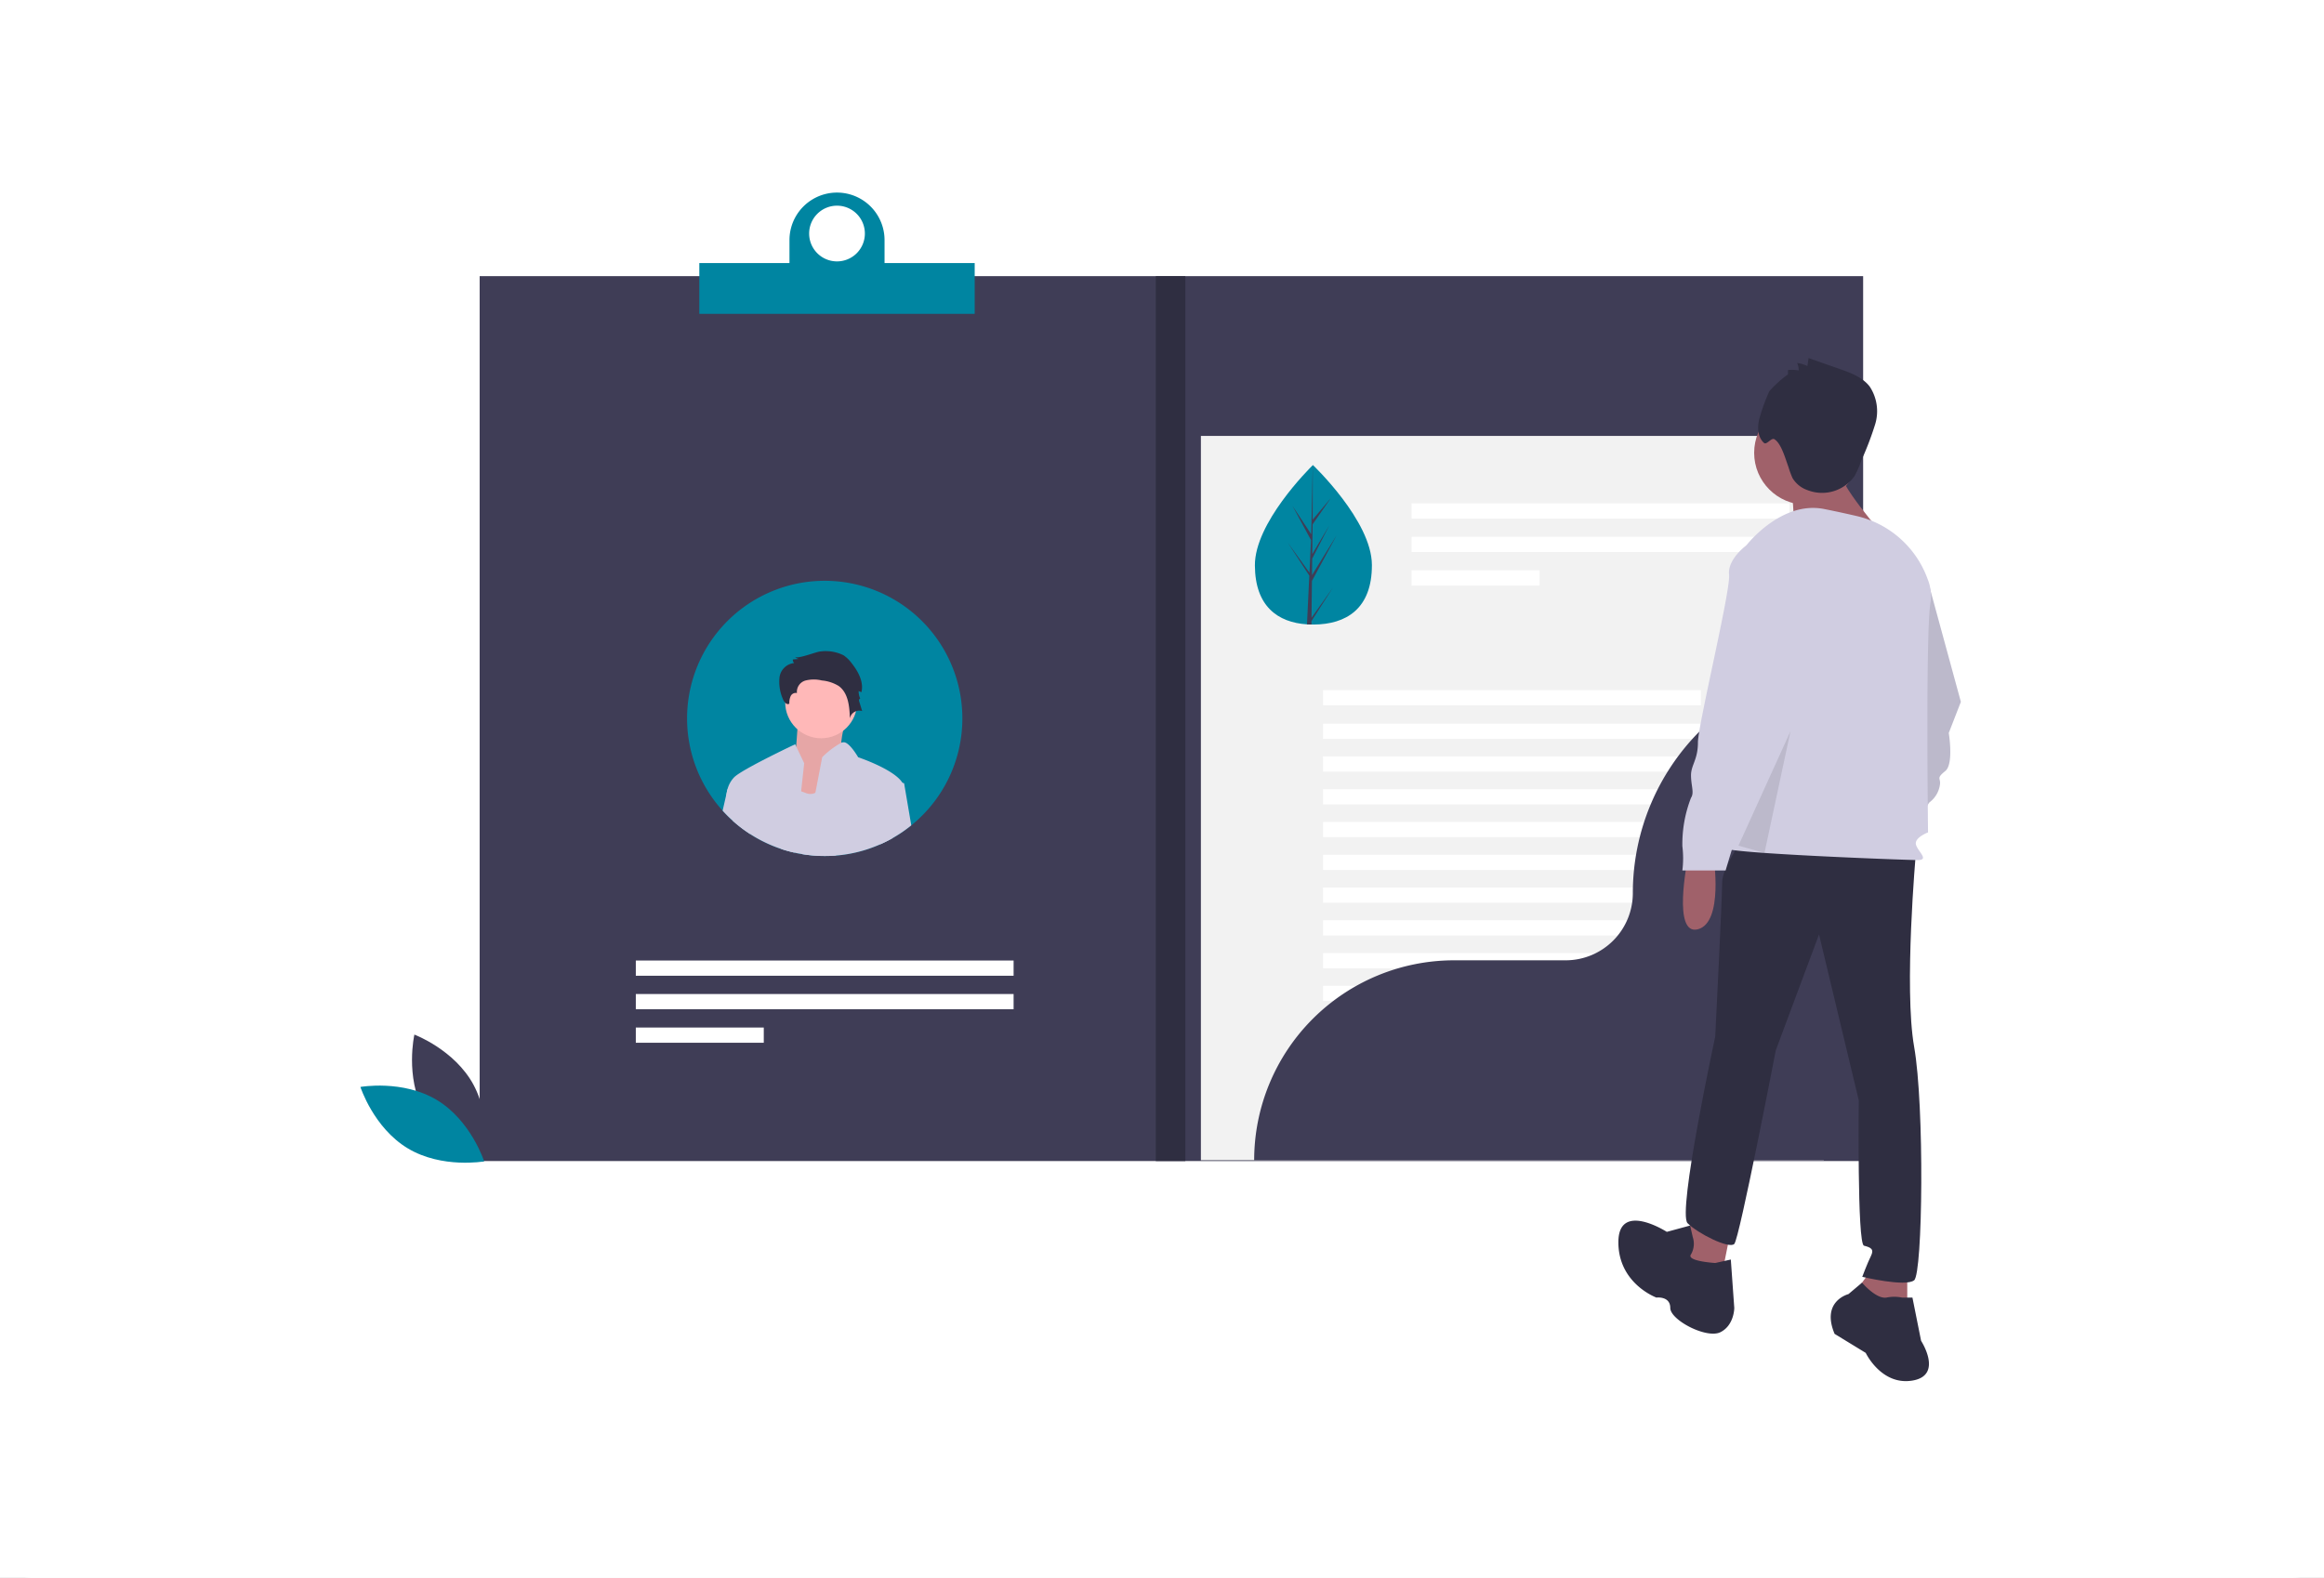 <svg xmlns="http://www.w3.org/2000/svg" xmlns:xlink="http://www.w3.org/1999/xlink" width="374" height="254" viewBox="0 0 374 254"><rect x="0" y="0" width="374" height="254" fill="#808080" stroke="none"/><defs><clipPath id="b"><rect width="374" height="254"/></clipPath></defs><g id="a" clip-path="url(#b)"><rect width="374" height="254" fill="#fff"/><rect width="374" height="254" rx="5" fill="#fff"/><g transform="translate(58 31)"><rect width="222.642" height="142.449" transform="translate(19.191 13.453)" fill="#3f3d56"/><rect width="100.242" height="116.597" transform="translate(135.26 39.173)" fill="#f2f2f2"/><path d="M169.108,605.65c3.047,5.65,9.513,8.076,9.513,8.076s1.527-6.736-1.52-12.386-9.513-8.076-9.513-8.076S166.061,600,169.108,605.65Z" transform="translate(-158.901 -457.719)" fill="#3f3d56"/><path d="M149.676,625.075c5.5,3.31,7.619,9.883,7.619,9.883s-6.8,1.208-12.3-2.1-7.619-9.883-7.619-9.883S144.175,621.766,149.676,625.075Z" transform="translate(-137.375 -479.003)" fill="#0085a1"/><rect width="60.797" height="2.451" transform="translate(169.166 50.022)" fill="#fff"/><rect width="60.797" height="2.451" transform="translate(169.166 55.416)" fill="#fff"/><rect width="20.592" height="2.451" transform="translate(169.166 60.809)" fill="#fff"/><rect width="60.797" height="2.451" transform="translate(44.321 123.621)" fill="#fff"/><rect width="60.797" height="2.451" transform="translate(44.321 129.014)" fill="#fff"/><rect width="20.592" height="2.451" transform="translate(44.321 134.408)" fill="#fff"/><rect width="60.797" height="2.451" transform="translate(154.921 80.095)" fill="#fff"/><rect width="60.797" height="2.451" transform="translate(154.921 85.488)" fill="#fff"/><rect width="60.797" height="2.451" transform="translate(154.921 90.764)" fill="#fff"/><rect width="60.797" height="2.451" transform="translate(154.921 96.04)" fill="#fff"/><rect width="60.797" height="2.451" transform="translate(154.921 101.316)" fill="#fff"/><rect width="60.797" height="2.451" transform="translate(154.921 106.592)" fill="#fff"/><rect width="60.797" height="2.451" transform="translate(154.921 111.868)" fill="#fff"/><rect width="60.797" height="2.451" transform="translate(154.921 117.144)" fill="#fff"/><rect width="60.797" height="2.451" transform="translate(154.921 122.419)" fill="#fff"/><rect width="60.797" height="2.451" transform="translate(154.921 127.695)" fill="#fff"/><rect width="60.797" height="2.451" transform="translate(154.921 132.971)" fill="#fff"/><path d="M370.528,352.971a22.1,22.1,0,0,1-8.222,17.223,21.843,21.843,0,0,1-3.031,2.066,21.406,21.406,0,0,1-1.984.995,21.937,21.937,0,0,1-7.093,1.8q-.9.075-1.823.074a21.9,21.9,0,0,1-3.625-.3c-.422-.066-.839-.148-1.25-.243a21.313,21.313,0,0,1-2.129-.591,22.1,22.1,0,0,1-7.774-4.521,20.155,20.155,0,0,1-1.649-1.641,22.151,22.151,0,1,1,38.58-14.86Z" transform="translate(-273.655 -268.33)" fill="#0085a1"/><path d="M673.324,279.967c.031,7.091-4.173,9.585-9.372,9.608q-.181,0-.361,0-.362-.006-.716-.03c-4.694-.311-8.352-2.9-8.381-9.492-.03-6.824,8.653-15.475,9.3-16.115h0l.037-.037S673.293,272.877,673.324,279.967Z" transform="translate(-510.545 -220.039)" fill="#0085a1"/><path d="M677.271,288.492l3.422-4.826-3.428,5.354-.007.552q-.362-.006-.716-.03l.34-7.1,0-.055.006-.01.032-.67-3.484-5.337,3.493,4.835.009.142.256-5.361-2.987-5.518,3.019,4.576.242-11.113v0l-.01,8.763,2.933-3.487-2.943,4.242-.057,4.8,2.734-4.618-2.742,5.323-.032,2.669,3.969-6.428-3.98,7.359Z" transform="translate(-524.211 -220.04)" fill="#3f3d56"/><path d="M751.944,378.786a36.931,36.931,0,0,0-36.931,36.931h0A10.816,10.816,0,0,1,704.2,426.532H686.259a32.183,32.183,0,0,0-32.183,32.183h97.868Z" transform="translate(-510.243 -302.945)" fill="#3f3d56"/><rect width="4.748" height="142.449" transform="translate(128.006 13.453)" fill="#2f2e41"/><path d="M363.109,117.682v-3.693a7.65,7.65,0,0,0-15.3,0v3.693H333.3v8.178h44.317v-8.178Zm-7.65-9.233a4.484,4.484,0,1,1-4.484,4.484,4.484,4.484,0,0,1,4.484-4.484Z" transform="translate(-278.76 -106.339)" fill="#0085a1"/><path d="M387.41,404.036s-2.2,6.271-.847,7.236-4.576,8.844-4.576,8.844l-7.119-1.93,3.9-6.593s.509-6.593.509-7.558S387.41,404.036,387.41,404.036Z" transform="translate(-308.757 -320.857)" fill="#ffb8b8"/><path d="M387.41,404.036s-2.2,6.271-.847,7.236-4.576,8.844-4.576,8.844l-7.119-1.93,3.9-6.593s.509-6.593.509-7.558S387.41,404.036,387.41,404.036Z" transform="translate(-308.757 -320.857)" opacity="0.1"/><circle cx="5.789" cy="5.789" r="5.789" transform="translate(68.362 76.265)" fill="#ffb8b8"/><path d="M382.763,453.231a21.314,21.314,0,0,1-2.129-.591l1.108-7.6.343-2.342,1.757.659c.237.087.506.19.815.3a1.853,1.853,0,0,0,1.472-.053c1.7-.778,2.709-3.807,2.709-3.807s.069.849.158,2.287c.161,2.525.393,6.867.464,11.607q-.9.075-1.823.074a21.889,21.889,0,0,1-3.625-.3C383.592,453.408,383.175,453.326,382.763,453.231Z" transform="translate(-312.919 -346.978)" fill="#d0cde1"/><path d="M361.413,428.419l-.493,4.519-.24,2.187-.839,7.684a21.322,21.322,0,0,1-2.129-.591,22.1,22.1,0,0,1-7.774-4.521l-1.068-3.812a4.5,4.5,0,0,1,.069-.678.01.01,0,0,1,0-.008,4.8,4.8,0,0,1,.132-.591.019.019,0,0,0,0-.008,4.38,4.38,0,0,1,1.082-1.931c1.287-1.287,9.808-5.308,9.808-5.308l.161.338Z" transform="translate(-289.996 -336.556)" fill="#d0cde1"/><path d="M386.073,371.662a6.438,6.438,0,0,1,3.739.623,5.473,5.473,0,0,1,1.292,1.265c1.054,1.332,1.964,3.008,1.573,4.661l-.455-.177a2.977,2.977,0,0,0,.287,1.276c-.064-.186-.278.115-.221.3l.5,1.643a1.547,1.547,0,0,0-1.973,1.177c-.057-1.908-.255-4.1-1.8-5.214a6.238,6.238,0,0,0-2.719-.888,5.471,5.471,0,0,0-2.636.013,1.9,1.9,0,0,0-1.365,2.015.9.9,0,0,0-1.012.5,2.619,2.619,0,0,0-.207,1.2c-.413.292-.883-.288-1.051-.764a6.9,6.9,0,0,1-.533-3.478,2.652,2.652,0,0,1,2.351-2.287.824.824,0,0,1-.214-.58l.978-.083a1.081,1.081,0,0,1-.646-.341C382.35,372.956,385.438,371.685,386.073,371.662Z" transform="translate(-312.045 -297.79)" fill="#2f2e41"/><path d="M409.177,431.769c-.15,1.206-1.01,4.611-1.878,7.885a21.407,21.407,0,0,1-1.984.995,21.937,21.937,0,0,1-7.093,1.8q-.9.075-1.823.074a21.892,21.892,0,0,1-3.625-.3c.448-1.73,1.053-4.582,1.617-7.376.171-.844.34-1.686.5-2.488.62-3.16,1.1-5.735,1.1-5.735a13.791,13.791,0,0,1,3.068-2.327.99.99,0,0,1,.493-.082c.942.156,2.229,2.408,2.229,2.408s5.777,1.926,7.128,4.113a1.6,1.6,0,0,1,.269,1.034Z" transform="translate(-321.679 -335.725)" fill="#d0cde1"/><path d="M351.546,451.365l-.338,7.217a21.929,21.929,0,0,1-2.775-2.121,20.165,20.165,0,0,1-1.649-1.641c.277-1.216.509-2.24.649-2.849a.01.01,0,0,1,0-.008c.074-.338.121-.546.132-.591a.02.02,0,0,0,0-.008Z" transform="translate(-288.492 -355.321)" fill="#d0cde1"/><path d="M441.178,452.179a21.842,21.842,0,0,1-3.031,2.065,21.411,21.411,0,0,1-1.984.995l-.641-3.735.644-7.075,3.59.9.269.069Z" transform="translate(-352.527 -350.315)" fill="#d0cde1"/><path d="M1000.693,515.4s-2.505,12.248,1.67,11.135,2.505-11.692,2.505-11.692Z" transform="translate(-759.834 -401.126)" fill="#a0616a"/><path d="M1010.594,334.84h-2.784s-3.062,2.227-2.784,4.732-5.011,24.218-5.011,27-1.113,3.619-1.113,5.289.557,2.784,0,3.619a20.556,20.556,0,0,0-1.392,7.794,15.693,15.693,0,0,1,0,3.9h6.959s5.011-16.981,6.124-17.816a4.282,4.282,0,0,0,1.67-3.062c0-.835-.557-.835.835-1.949s.557-6.124.557-6.124l1.949-5.011Z" transform="translate(-758.044 -271.232)" fill="#d0cde1"/><path d="M1010.594,334.84h-2.784s-3.062,2.227-2.784,4.732-5.011,24.218-5.011,27-1.113,3.619-1.113,5.289.557,2.784,0,3.619a20.556,20.556,0,0,0-1.392,7.794,15.693,15.693,0,0,1,0,3.9h6.959s5.011-16.981,6.124-17.816a4.282,4.282,0,0,0,1.67-3.062c0-.835-.557-.835.835-1.949s.557-6.124.557-6.124l1.949-5.011Z" transform="translate(-758.044 -271.232)" opacity="0.1"/><path d="M902.693,490.9s-2.505,12.248,1.67,11.135,2.505-11.691,2.505-11.691Z" transform="translate(-689.114 -383.446)" fill="#a0616a"/><path d="M765.92,591l-1.67,6.959,6.124,3.9,1.67-8.351Z" transform="translate(-551.506 -426.485)" fill="#a0616a"/><path d="M866.312,622l-3.062,4.176,3.619,4.175h5.011V622Z" transform="translate(-622.948 -448.855)" fill="#a0616a"/><path d="M1000.535,739.116h-1.67a6.284,6.284,0,0,0-2.505,0c-1.67.278-3.937-2.4-3.937-2.4l-2.187,1.844s-4.454,1.114-2.227,6.4l5.011,3.062s2.505,5.289,7.516,4.454,1.392-6.4,1.392-6.4Z" transform="translate(-750.768 -561.238)" fill="#2f2e41"/><path d="M876.595,703.5l-.423-1.854-3.752,1.019s-7.794-5.011-7.794,1.67,6.124,8.908,6.124,8.908,2.227-.278,2.227,1.67,5.846,5.011,8.073,3.9,2.227-3.9,2.227-3.9l-.557-7.794-2.505.557s-4.732-.278-3.9-1.392A3.418,3.418,0,0,0,876.595,703.5Z" transform="translate(-662.181 -535.364)" fill="#2f2e41"/><path d="M912.785,480.34s-3.34,4.454-3.34,6.959-1.114,24.775-1.114,24.775-6.124,28.394-4.454,30.064,6.681,4.176,7.516,3.341,6.681-31.177,6.681-31.177l6.959-18.651,6.4,26.723s-.279,23.1.835,23.383,1.67.557,1.113,1.67-1.392,3.34-1.392,3.34,6.959,1.67,8.351.557,1.67-28.115,0-37.58.278-31.177.278-31.177Z" transform="translate(-690.298 -376.23)" fill="#2f2e41"/><circle cx="8.351" cy="8.351" r="8.351" transform="translate(224.296 33.544)" fill="#a0616a"/><path d="M963.982,268.323s1.114,5.846,0,7.516,15.032.557,15.032.557-7.794-8.908-6.959-10.578S963.982,268.323,963.982,268.323Z" transform="translate(-733.841 -221.139)" fill="#a0616a"/><path d="M929.945,294.725s5.567-7.238,12.527-5.846c1.879.376,3.6.752,5.1,1.1A15.975,15.975,0,0,1,959.1,300.118a7.229,7.229,0,0,1,.5,3.654c-.835,4.176-.418,37.162-.418,37.162s-2.227.835-1.949,1.949,2.227,2.505.278,2.505-31.456-1.113-30.9-1.949S929.945,294.725,929.945,294.725Z" transform="translate(-706.902 -237.937)" fill="#d0cde1"/><path d="M914.594,310.34h-2.784s-3.062,2.227-2.784,4.732-5.011,24.218-5.011,27-1.113,3.619-1.113,5.289.557,2.784,0,3.619a20.558,20.558,0,0,0-1.392,7.794,15.693,15.693,0,0,1,0,3.9h6.959s5.011-16.98,6.124-17.816a4.282,4.282,0,0,0,1.67-3.062c0-.835-.557-.835.835-1.949s.557-6.124.557-6.124l1.949-5.011Z" transform="translate(-688.768 -253.552)" fill="#d0cde1"/><path d="M796.671,329.924l8.373-18.423-4.186,19.593Z" transform="translate(-574.902 -224.789)" opacity="0.1"/><path d="M950.229,204.672l0-.689a5.374,5.374,0,0,1,1.728.061,2.806,2.806,0,0,0-.253-1.207,5.463,5.463,0,0,1,1.652.492l.192-1.28,4.986,1.747c1.79.627,3.681,1.326,4.843,2.825a7.191,7.191,0,0,1,.892,6.065,49.77,49.77,0,0,1-2.263,5.918,14,14,0,0,1-1.059,2.435,6.4,6.4,0,0,1-7.575,2.264,4.51,4.51,0,0,1-2.411-1.946,14.451,14.451,0,0,1-.65-1.775c-.463-1.227-1.14-3.795-2.264-4.47-.495-.3-1.25.979-1.677.591-1.1-1-1.1-2.741-.67-4.159a30.723,30.723,0,0,1,1.532-4.159A18.689,18.689,0,0,1,950.229,204.672Z" transform="translate(-720.495 -175.406)" fill="#2f2e41"/></g></g></svg>